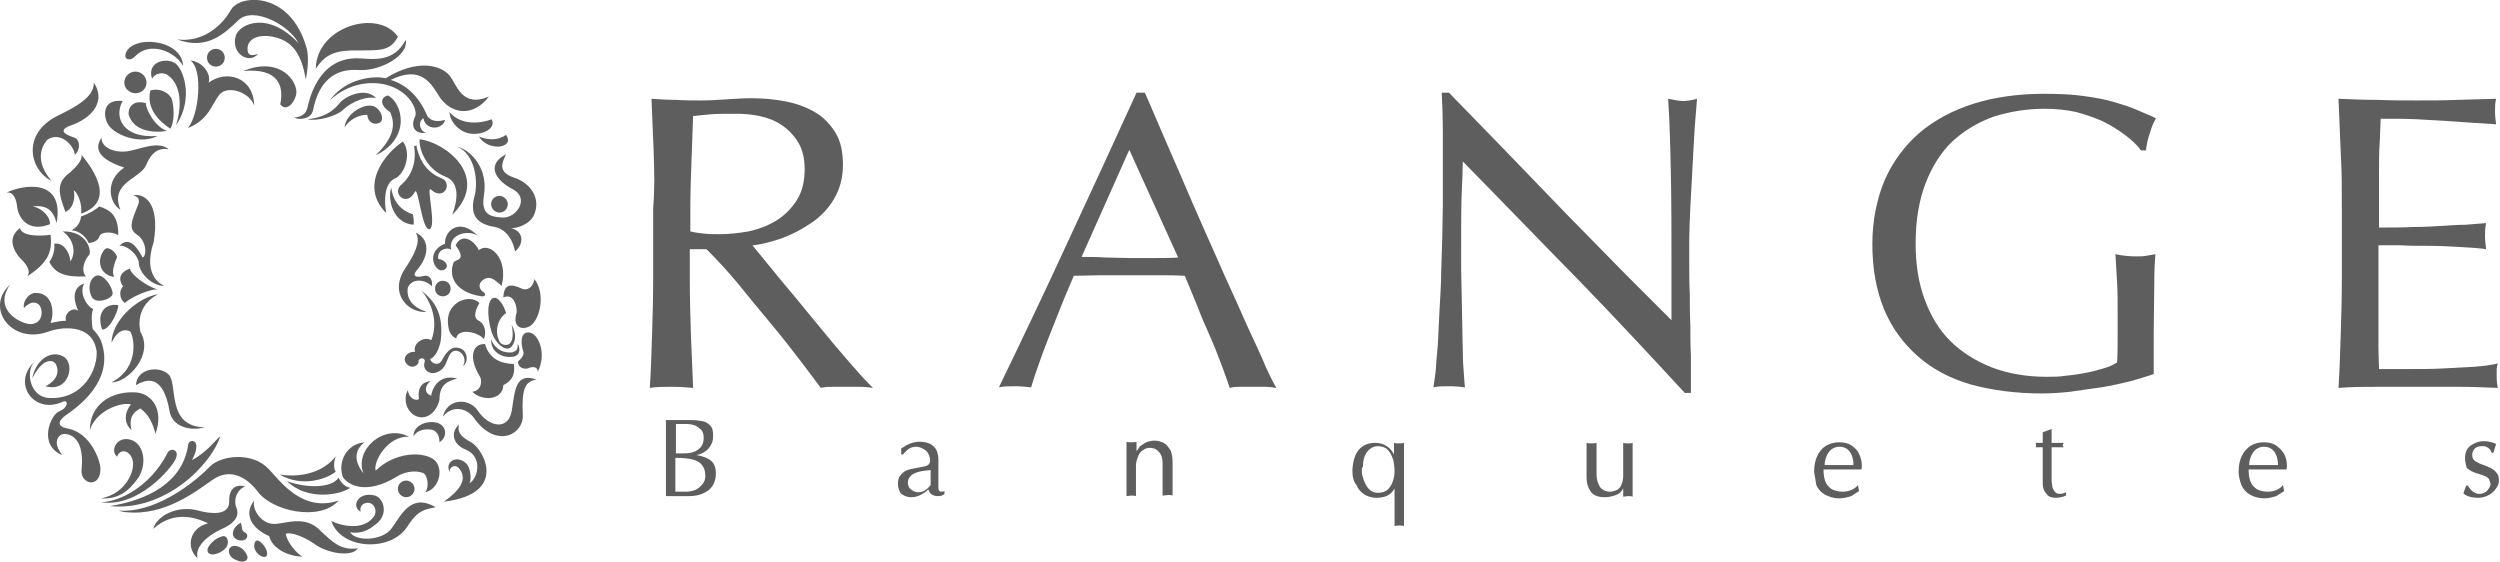 <?xml version="1.0" encoding="utf-8"?>
<!-- Generator: Adobe Illustrator 18.0.0, SVG Export Plug-In . SVG Version: 6.00 Build 0)  -->
<!DOCTYPE svg PUBLIC "-//W3C//DTD SVG 1.1//EN" "http://www.w3.org/Graphics/SVG/1.1/DTD/svg11.dtd">
<svg version="1.1" id="Layer_1" xmlns="http://www.w3.org/2000/svg" xmlns:xlink="http://www.w3.org/1999/xlink" x="0px" y="0px"
	 width="450.5px" height="101.2px" viewBox="0 0 450.5 101.2" enable-background="new 0 0 450.5 101.2" xml:space="preserve">
<g>
	<g>
		<path fill-rule="evenodd" clip-rule="evenodd" fill="#5E5E5E" d="M126.9,42.1c0.9,0.1,1.8,0.1,2.9,0.1c1.6,0,3.3-0.2,5.1-0.5
			c1.8-0.4,3.4-1,4.9-1.9c1.5-0.9,2.7-2.1,3.7-3.6c1-1.5,1.5-3.4,1.5-5.7c0-2-0.4-3.6-1.2-4.9c-0.8-1.3-1.8-2.3-3-3.1
			c-1.2-0.8-2.5-1.3-4-1.6c-1.4-0.3-2.8-0.4-4.2-0.4c-1.9,0-3.4,0-4.6,0.1c-1.2,0.1-2.2,0.2-3.1,0.3c-0.1,2.8-0.2,5.5-0.3,8.3
			c-0.1,2.7-0.2,5.5-0.2,8.2v4.3C125.2,41.9,126,42,126.9,42.1L126.9,42.1z M117.8,27.6c-0.1-3.2-0.3-6.5-0.4-9.8
			c1.5,0.1,3.1,0.2,4.5,0.2c1.5,0.1,3,0.1,4.5,0.1c1.5,0,3-0.1,4.5-0.2c1.5-0.1,3-0.2,4.5-0.2c2.2,0,4.3,0.2,6.3,0.6
			c2,0.4,3.8,1.1,5.3,2c1.5,0.9,2.7,2.2,3.6,3.7c0.9,1.5,1.3,3.4,1.3,5.7c0,2.4-0.6,4.5-1.7,6.3c-1.1,1.8-2.5,3.2-4.2,4.3
			c-1.6,1.1-3.4,2-5.3,2.7c-1.9,0.6-3.6,1.1-5.1,1.2c0.6,0.8,1.5,1.8,2.6,3.2c1.1,1.4,2.4,2.9,3.7,4.5c1.4,1.6,2.8,3.4,4.3,5.2
			c1.5,1.8,2.9,3.5,4.3,5.2c1.4,1.6,2.7,3.2,3.9,4.5c1.2,1.4,2.2,2.4,2.9,3.1c-0.8-0.1-1.6-0.2-2.4-0.2c-0.8,0-1.6,0-2.4,0
			c-0.7,0-1.5,0-2.3,0c-0.8,0-1.5,0-2.3,0.2c-0.8-1.1-2-2.7-3.6-4.8c-1.6-2.1-3.4-4.4-5.4-6.8c-2-2.4-4-4.8-6-7.3
			c-2-2.4-3.9-4.4-5.6-6.1h-3v5.5c0,3.3,0.1,6.6,0.2,9.9c0.1,3.2,0.3,6.4,0.4,9.6c-1.2-0.1-2.5-0.2-3.9-0.2c-1.4,0-2.7,0-3.9,0.2
			c0.2-3.2,0.3-6.3,0.4-9.6c0.1-3.2,0.2-6.5,0.2-9.9v-13C118,34.1,117.9,30.8,117.8,27.6z"/>
		<path fill-rule="evenodd" clip-rule="evenodd" fill="#5E5E5E" d="M194.9,46.3c1.4,0,2.8,0,4.3,0.1c1.5,0,2.9,0.1,4.3,0.1
			c1.5,0,3,0,4.4,0c1.5,0,3,0,4.4-0.1L203.5,27L194.9,46.3L194.9,46.3z M230,69.9c-0.7-0.1-1.4-0.2-2.1-0.2c-0.7,0-1.3,0-2.1,0
			c-0.7,0-1.4,0-2.1,0c-0.7,0-1.4,0-2.1,0.2c-0.4-1.2-0.9-2.6-1.5-4.2c-0.6-1.6-1.3-3.4-2.1-5.2c-0.8-1.8-1.6-3.6-2.3-5.5
			c-0.8-1.9-1.5-3.6-2.2-5.3c-1.7-0.1-3.4-0.1-5.1-0.1c-1.8,0-3.5,0-5.3,0c-1.6,0-3.2,0-4.8,0c-1.6,0-3.2,0.1-4.8,0.1
			c-1.7,3.9-3.2,7.7-4.6,11.3c-1.4,3.6-2.4,6.5-3.1,8.8c-0.9-0.1-1.9-0.2-2.9-0.2c-1.1,0-2,0-2.9,0.2c4.3-8.9,8.5-17.7,12.5-26.4
			c4.1-8.8,8.2-17.7,12.3-26.7h1.5c1.3,2.9,2.6,6.1,4.1,9.5c1.5,3.4,3,6.9,4.5,10.4c1.5,3.5,3.1,7,4.6,10.4c1.5,3.5,3,6.6,4.3,9.6
			c1.3,3,2.6,5.6,3.6,7.9C228.4,66.9,229.3,68.7,230,69.9z"/>
		<path fill-rule="evenodd" clip-rule="evenodd" fill="#5E5E5E" d="M284.2,50.2c-6.9-7-13.7-14.1-20.6-21.1c0,1.4-0.1,3.3-0.2,5.7
			c-0.1,2.4-0.1,5.6-0.1,9.7c0,1.1,0,2.4,0,4c0,1.6,0.1,3.2,0.1,4.9c0,1.7,0.1,3.5,0.1,5.2c0,1.8,0.1,3.4,0.1,4.9
			c0,1.5,0.1,2.8,0.2,4c0.1,1.1,0.1,1.9,0.2,2.3c-0.9-0.1-1.8-0.2-2.8-0.2c-1.1,0-2,0-2.9,0.2c0.1-0.5,0.2-1.5,0.4-2.8
			c0.1-1.4,0.2-3,0.4-4.9c0.1-1.9,0.2-4,0.3-6.2c0.1-2.2,0.3-4.4,0.3-6.7c0.1-2.2,0.1-4.4,0.2-6.5c0-2.1,0.1-4,0.1-5.7
			c0-4.9,0-9,0-12.5c0-3.5-0.1-6.1-0.2-7.8h1.3c3.2,3.3,6.7,6.9,10.4,10.7c3.7,3.8,7.3,7.6,10.9,11.3c3.6,3.7,7.1,7.2,10.3,10.5
			c3.3,3.3,6.1,6.1,8.5,8.5V47.5c0-5.3,0-10.5-0.1-15.5c-0.1-5-0.2-9.8-0.5-14.2c1.1,0.2,2,0.4,2.7,0.4c0.6,0,1.5-0.1,2.5-0.4
			c-0.1,1.1-0.2,2.8-0.4,5c-0.1,2.2-0.3,4.6-0.4,7.1c-0.1,2.5-0.3,5-0.4,7.4c-0.1,2.4-0.2,4.4-0.2,5.8c0,1.3,0,2.8,0,4.5
			c0,1.7,0,3.5,0.1,5.4c0,1.9,0,3.7,0.1,5.7c0,1.9,0,3.7,0.1,5.3c0,1.6,0,3.1,0,4.3c0,1.1,0,1.9,0,2.5h-1.1
			C297.5,64.2,291.1,57.3,284.2,50.2z"/>
		<path fill-rule="evenodd" clip-rule="evenodd" fill="#5E5E5E" d="M382.9,24.3c-1.2-0.9-2.5-1.7-3.9-2.4c-1.5-0.7-3.1-1.2-4.8-1.7
			c-1.8-0.4-3.7-0.6-5.7-0.6c-3.3,0-6.3,0.5-9.2,1.4c-2.8,1-5.3,2.5-7.4,4.4c-2.1,2-3.7,4.5-4.9,7.6c-1.2,3.1-1.8,6.7-1.8,10.9
			c0,3.7,0.5,7,1.6,10c1.1,3,2.6,5.5,4.6,7.5c2,2,4.5,3.6,7.5,4.8c2.9,1.1,6.2,1.7,9.9,1.7c1.1,0,2.3,0,3.5-0.2
			c1.2-0.1,2.4-0.3,3.5-0.5c1.1-0.2,2.2-0.5,3.2-0.8c1-0.3,1.8-0.6,2.5-1.1c0.1-1.5,0.1-3,0.1-4.5c0-1.5,0-3.1,0-4.6
			c0-1.8,0-3.5-0.1-5.3c-0.1-1.8-0.2-3.5-0.3-5.1c1.3,0.3,2.6,0.4,3.8,0.4c0.6,0,1.2,0,1.7-0.1c0.6-0.1,1.1-0.2,1.7-0.3
			c-0.1,1.2-0.2,3-0.2,5.5c0,2.5-0.1,5.8-0.1,9.9c0,1,0,2.1,0,3.1c0,1,0,2.1,0,3.1c-1.1,0.4-2.5,0.8-4.2,1.3
			c-1.7,0.4-3.4,0.8-5.3,1.1c-1.9,0.3-3.7,0.5-5.6,0.8c-1.9,0.2-3.6,0.3-5.1,0.3c-4.7,0-9-0.6-12.7-1.6c-3.8-1.1-7-2.8-9.6-5.1
			c-2.6-2.3-4.7-5.1-6.1-8.5c-1.4-3.4-2.1-7.3-2.1-11.7c0-4.3,0.8-8.1,2.2-11.5c1.5-3.4,3.6-6.2,6.2-8.5c2.7-2.3,6-4.1,9.8-5.3
			c3.8-1.2,8.1-1.8,12.7-1.8c2.7,0,5.1,0.1,7.2,0.4c2.1,0.3,3.9,0.6,5.5,1.1c1.6,0.5,3,0.9,4.3,1.5c1.2,0.5,2.3,1,3.2,1.4
			c-0.4,0.7-0.8,1.6-1.1,2.7c-0.4,1.1-0.6,2.2-0.7,3.1h-0.9C385.1,26.1,384.1,25.2,382.9,24.3z"/>
		<path fill-rule="evenodd" clip-rule="evenodd" fill="#5E5E5E" d="M421.8,27.5c-0.1-3.2-0.3-6.5-0.4-9.7c2.4,0.1,4.7,0.2,7.1,0.2
			c2.4,0.1,4.7,0.1,7.1,0.1c2.4,0,4.7,0,7.1-0.1c2.3-0.1,4.7-0.1,7.1-0.2c-0.2,0.7-0.2,1.5-0.2,2.3c0,0.8,0.1,1.5,0.2,2.3
			c-1.7-0.1-3.3-0.2-4.6-0.3c-1.4-0.1-2.9-0.2-4.4-0.3c-1.6-0.1-3.3-0.2-5.1-0.3c-1.8-0.1-4.1-0.1-6.7-0.1c-0.1,1.6-0.1,3.2-0.2,4.6
			c-0.1,1.5-0.1,3.1-0.1,5c0,2,0,3.9,0,5.8c0,1.9,0,3.3,0,4.2c2.3,0,4.4,0,6.3-0.1c1.8,0,3.5-0.1,5.1-0.2c1.5-0.1,3-0.2,4.2-0.2
			c1.3-0.1,2.5-0.2,3.7-0.3c-0.2,0.8-0.2,1.5-0.2,2.4c0,0.7,0.1,1.5,0.2,2.3c-1.4-0.2-3-0.3-4.8-0.4c-1.8-0.1-3.7-0.2-5.5-0.2
			c-1.8,0-3.5,0-5.2-0.1c-1.6,0-2.9,0-3.9,0c0,0.5,0,1,0,1.5c0,0.5,0,1.2,0,2v3v4.5c0,2.9,0,5.3,0,7.1c0,1.9,0.1,3.3,0.1,4.2
			c1.7,0,3.6,0,5.5,0c2,0,4,0,5.9-0.1c1.9-0.1,3.7-0.2,5.5-0.3c1.7-0.1,3.2-0.3,4.5-0.6c-0.1,0.4-0.2,0.7-0.2,1.2c0,0.4,0,0.8,0,1.2
			c0,0.8,0.1,1.5,0.2,2c-2.4-0.1-4.8-0.2-7.1-0.2c-2.3,0-4.7,0-7.2,0c-2.4,0-4.8,0-7.2,0c-2.4,0-4.8,0-7.2,0.2
			c0.2-3.2,0.3-6.5,0.4-9.7c0.1-3.2,0.2-6.5,0.2-9.8V37.4C422,34,422,30.7,421.8,27.5z"/>
		<path fill-rule="evenodd" clip-rule="evenodd" fill="#5E5E5E" d="M120,89.4V75.7h4.7c0.7,0,1.3,0.1,1.9,0.2c0.6,0.1,1,0.4,1.4,0.8
			c0.4,0.4,0.5,1,0.5,1.7c0,0.1,0,0.2,0,0.3c0,0.5-0.1,1-0.4,1.5c-0.3,0.5-0.6,0.9-1.1,1.2c-0.4,0.3-1,0.5-1.5,0.6
			c1.1,0.2,2,0.5,2.6,1c0.6,0.5,0.9,1.3,0.9,2.3c0,1.4-0.5,2.4-1.4,3.1c-1,0.7-2.1,1-3.5,1H120L120,89.4z M121.8,81.7h1.3
			c1.2,0,2.1-0.2,2.7-0.7c0.6-0.4,1-1.1,1-2c0-0.1,0-0.1,0-0.2c0-0.5-0.1-0.9-0.4-1.3c-0.3-0.3-0.7-0.6-1.1-0.8
			c-0.5-0.2-1-0.3-1.6-0.3h-1.9V81.7L121.8,81.7z M121.8,88.6h1.9c0.7,0,1.3-0.2,1.8-0.4c0.5-0.3,0.9-0.7,1.2-1.1
			c0.3-0.4,0.4-0.9,0.4-1.3c0-0.9-0.2-1.5-0.6-2c-0.4-0.5-0.9-0.8-1.7-1c-0.8-0.2-1.8-0.3-3.1-0.3V88.6L121.8,88.6z M161.8,87.2
			c0-0.4,0.1-0.8,0.2-1.2c0.2-0.3,0.5-0.6,0.8-0.9c0.4-0.3,0.9-0.5,1.5-0.6l2.5-0.5c0.3-0.1,0.5-0.2,0.6-0.4
			c0.2-0.2,0.2-0.4,0.2-0.7c0-0.3-0.1-0.7-0.3-1.1c-0.2-0.4-0.5-0.7-0.9-0.9c-0.4-0.2-0.8-0.4-1.3-0.4c-0.4,0-0.9,0.1-1.2,0.3
			c-0.4,0.2-0.7,0.6-1.2,1.1h-0.3v-1.1c0.4-0.2,0.7-0.4,1-0.6c0.3-0.1,0.6-0.3,1-0.4c0.4-0.1,0.8-0.2,1.2-0.2c1.2,0,2.1,0.3,2.6,0.8
			c0.6,0.5,0.9,1.4,0.9,2.5v5.1c0,0.4,0.2,0.6,0.5,0.6c0.1,0,0.3,0,0.6-0.1v0.5c-0.3,0.3-0.7,0.4-1.2,0.4c-0.4,0-0.8-0.1-1.1-0.3
			c-0.3-0.2-0.5-0.5-0.6-0.9c-1,0.9-2,1.4-3.1,1.4c-0.8,0-1.4-0.3-1.9-0.7C162.1,88.5,161.8,87.9,161.8,87.2L161.8,87.2z
			 M167.7,87.4v-2.7c-1,0.1-1.8,0.2-2.4,0.4c-0.6,0.2-1,0.4-1.3,0.8c-0.3,0.3-0.4,0.7-0.4,1.1c0,0.1,0,0.3,0.1,0.5
			c0,0.3,0.3,0.6,0.6,0.8c0.4,0.3,0.8,0.4,1.2,0.4C166.3,88.7,167,88.3,167.7,87.4L167.7,87.4z M203,89.4v-9.8
			c0.2,0.1,0.5,0.1,0.9,0.1c0.3,0,0.6,0,0.9-0.1v1.7c0.2-0.3,0.4-0.5,0.5-0.7c0.1-0.2,0.3-0.3,0.6-0.5c0.3-0.2,0.6-0.4,0.9-0.5
			c0.4-0.1,0.8-0.2,1.3-0.2c0.6,0,1.1,0.2,1.6,0.4c0.5,0.3,0.8,0.7,1.2,1.3c0.3,0.6,0.4,1.4,0.4,2.3v5.9c-0.2-0.1-0.5-0.1-0.8-0.1
			c-0.3,0-0.6,0.1-1,0.1v-5.8c0-0.9-0.2-1.6-0.7-2.1c-0.4-0.5-1-0.7-1.6-0.7c-0.4,0-0.8,0.1-1.2,0.4c-0.4,0.2-0.7,0.6-0.9,1.1
			c-0.2,0.5-0.4,1.1-0.4,1.7v5.5c-0.3-0.1-0.6-0.1-0.9-0.1C203.6,89.3,203.3,89.4,203,89.4L203,89.4z M243.7,84.7
			c0.1-1.7,0.5-2.9,1.2-3.7c0.7-0.8,1.7-1.2,2.9-1.2c0.8,0,1.5,0.2,2.1,0.6c0.6,0.4,1,0.9,1.3,1.5v-2.1c0.2,0.1,0.5,0.1,0.9,0.1
			c0.3,0,0.6,0,0.9-0.1v15c-0.2-0.1-0.5-0.1-0.8-0.1c-0.3,0-0.6,0-0.9,0.1V88c-0.6,1.2-1.7,1.7-3.3,1.7c-0.7,0-1.4-0.2-2-0.5
			c-0.6-0.4-1.2-0.9-1.5-1.7C243.9,86.8,243.7,85.9,243.7,84.7L243.7,84.7z M245.4,84.7c0,0.4,0,0.8,0.2,1.3
			c0.1,0.5,0.3,0.9,0.5,1.3c0.2,0.4,0.5,0.8,0.9,1.1c0.4,0.3,0.8,0.4,1.4,0.4c0.7,0,1.2-0.2,1.7-0.6c0.4-0.4,0.7-0.9,0.9-1.5
			c0.2-0.6,0.3-1.2,0.3-1.9c0-0.5-0.1-1.1-0.2-1.8c-0.2-0.6-0.4-1.2-0.9-1.8c-0.4-0.5-1.1-0.8-1.9-0.8c-0.8,0-1.5,0.4-2,1.1
			c-0.5,0.7-0.7,1.6-0.7,2.6C245.4,84.3,245.4,84.5,245.4,84.7L245.4,84.7z M285.9,86v-6.2c0.2,0.1,0.5,0.1,0.9,0.1
			c0.3,0,0.6,0,0.9-0.1v5.7c0,0.6,0.1,1.1,0.3,1.6c0.2,0.5,0.4,0.9,0.8,1.1c0.4,0.3,0.8,0.4,1.3,0.4c0.1,0,0.2,0,0.2,0
			c0.8-0.1,1.4-0.4,1.7-0.9c0.3-0.5,0.5-1.2,0.5-1.9v-6c0.3,0.1,0.7,0.1,0.9,0.1c0.3,0,0.6,0,0.8-0.1v9.7c-0.2-0.1-0.5-0.1-0.8-0.1
			c-0.3,0-0.6,0.1-0.9,0.1V88c-0.3,0.6-0.7,1-1.3,1.2c-0.6,0.2-1.2,0.4-2,0.4c-1.3,0-2.2-0.4-2.6-1.1
			C286.1,87.8,285.9,86.9,285.9,86L285.9,86z M326.9,85c0-1.1,0.2-2.1,0.6-2.9c0.4-0.8,0.9-1.4,1.6-1.8c0.7-0.4,1.5-0.6,2.3-0.6
			c1,0,1.8,0.2,2.4,0.7c0.6,0.4,1.1,1,1.3,1.6c0.3,0.7,0.4,1.3,0.4,1.9c0,0.3,0,0.5-0.1,0.7h-6.8c0,0.8,0.1,1.5,0.3,2.1
			c0.2,0.6,0.6,1,1.1,1.4c0.5,0.3,1.2,0.5,2,0.5c0.6,0,1.1-0.1,1.6-0.3c0.5-0.2,0.9-0.5,1.2-0.9l0.2,1.1c-0.5,0.3-0.9,0.6-1.1,0.7
			c-0.2,0.2-0.6,0.3-1,0.4c-0.4,0.1-0.9,0.2-1.5,0.2c-1,0-1.9-0.3-2.6-0.7c-0.7-0.4-1.2-1-1.5-1.7C327.2,86.6,327,85.8,326.9,85
			L326.9,85z M334,83.9c0-1-0.2-1.8-0.6-2.4c-0.4-0.6-1-1-2-1c-0.5,0-1,0.2-1.4,0.5c-0.4,0.3-0.7,0.8-0.9,1.3
			c-0.2,0.5-0.3,1-0.3,1.5H334L334,83.9z M368.1,87.1v-6.5h-1.3c0.1-0.1,0.1-0.2,0.1-0.3c0-0.2,0-0.3-0.1-0.5h1.3v-1.9l1.6-0.6v2.5
			h2.2c-0.1,0.2-0.2,0.3-0.2,0.4c0,0.1,0,0.2,0.2,0.4h-2.2v5.3c0,0.6,0,1.1,0.1,1.5c0,0.4,0.2,0.8,0.4,1.1c0.2,0.3,0.5,0.5,1,0.5
			c0.3,0,0.7-0.1,1.1-0.3v0.6c-0.7,0.3-1.3,0.4-1.9,0.4c-0.7,0-1.3-0.2-1.6-0.7C368.3,88.5,368.1,87.9,368.1,87.1L368.1,87.1z
			 M403.4,85c0-1.1,0.2-2.1,0.6-2.9c0.4-0.8,1-1.4,1.6-1.8c0.7-0.4,1.5-0.6,2.3-0.6c1,0,1.8,0.2,2.4,0.7c0.6,0.4,1.1,1,1.4,1.6
			c0.3,0.7,0.4,1.3,0.4,1.9c0,0.3,0,0.5-0.1,0.7h-6.8c0,0.8,0.1,1.5,0.3,2.1c0.2,0.6,0.6,1,1.1,1.4c0.5,0.3,1.2,0.5,2,0.5
			c0.6,0,1.1-0.1,1.6-0.3c0.5-0.2,0.9-0.5,1.2-0.9l0.2,1.1c-0.5,0.3-0.9,0.6-1.1,0.7c-0.2,0.2-0.6,0.3-1,0.4
			c-0.4,0.1-0.9,0.2-1.5,0.2c-1.1,0-1.9-0.3-2.6-0.7c-0.7-0.4-1.2-1-1.5-1.7C403.6,86.6,403.4,85.8,403.4,85L403.4,85z M410.5,83.9
			c0-1-0.2-1.8-0.6-2.4c-0.4-0.6-1-1-2-1c-0.5,0-1,0.2-1.4,0.5c-0.4,0.3-0.7,0.8-0.9,1.3c-0.2,0.5-0.3,1-0.3,1.5H410.5L410.5,83.9z
			 M444.2,82.6c0-1,0.3-1.8,1-2.3c0.7-0.5,1.5-0.8,2.4-0.8c0.8,0,1.6,0.2,2.2,0.5l-0.5,1.6h-0.3c-0.1-0.3-0.2-0.5-0.4-0.7
			c-0.2-0.2-0.4-0.3-0.6-0.4c-0.2-0.1-0.5-0.1-0.8-0.1c-0.4,0-0.8,0.1-1.1,0.3c-0.3,0.2-0.5,0.6-0.6,1c0,0.2,0,0.3,0,0.3
			c0,0.4,0.1,0.7,0.4,1c0.3,0.2,0.6,0.4,1.1,0.6c0.5,0.2,0.9,0.3,1.3,0.5c0.7,0.3,1.2,0.6,1.5,1c0.4,0.4,0.5,0.9,0.5,1.4
			c0,0.5-0.1,1-0.5,1.5c-0.3,0.5-0.8,0.9-1.3,1.2c-0.6,0.3-1.2,0.5-1.8,0.5c-1.4,0-2.3-0.3-2.8-0.8l0.5-1.4h0.3
			c0.6,1,1.3,1.5,2.1,1.5c0.4,0,0.7-0.1,1-0.3c0.3-0.1,0.5-0.4,0.7-0.7c0.2-0.3,0.3-0.5,0.3-0.8c-0.1-0.4-0.2-0.7-0.3-0.9
			c-0.2-0.2-0.4-0.4-0.7-0.5c-0.3-0.1-0.7-0.3-1.1-0.4c-0.4-0.1-0.7-0.2-0.9-0.3c-0.5-0.2-1-0.5-1.3-0.8
			C444.4,83.8,444.2,83.3,444.2,82.6z"/>
		<path fill-rule="evenodd" clip-rule="evenodd" fill="#5E5E5E" d="M55.4,19.4c0.3-1.2,1.8-8.9,8.9-8.9c2.9,0.1,6.6,0.9,8.8-3.3
			c0.6,2.8-4.7,5.8-8.8,5.4c-1.4,0-6.4-0.3-7.9,7.3c-0.3,1.5-2.4,1.8-3.4,1.3C54.4,21,55.1,20.6,55.4,19.4L55.4,19.4z M61,86.1
			c0.5,0.9,1.1,1.6,2.1,1.8c-1.8,1.3-7.7,2.4-11.4-1.2C55.2,88,59.7,88,61,86.1L61,86.1z M60.5,82.2c-1.9,2.6-5.8,4-10.1,3.3
			c4,2.4,8.5,0.8,10.1-0.5C60.1,84.4,60.1,83.3,60.5,82.2L60.5,82.2z M30.4,67.5c1.7,1.7-0.5,9.4,6.5,9.5c-2.9,0.8-5.8-0.3-6.3-2.7
			c-0.6-3.4-1.9-7.4-6.1-4.9C24.6,66.4,28.7,65.8,30.4,67.5L30.4,67.5z M80.2,43.9c-0.2-2.1,2.5-4.9,5.9-1.4
			c-1.7-1.2-5.4-0.3-4.8,2.5c-0.9-0.6-2.7,0.2-2.3,1.7c1.2,0,2.3,1.5,0.8,2C78.4,49.1,76.5,45.4,80.2,43.9L80.2,43.9z M88.5,61.1
			c0.4,1.3,1.7,2.6,3.8,2.4c0.9-0.3,1-0.6,1-1.6c0.5,1,0.5,2.3-1.1,2.4C91,64.5,88.4,63.8,88.5,61.1L88.5,61.1z M88.9,53.7
			c-1.4,0.4-1,4.8,0,6.9c1.1,2.1,2.7,2.8,3.4,1.7c0.5-0.7,0.9-1.9-0.1-3.8c0.9,4.6-1.7,3.8-2.1,3.2c-1-1.7-0.6-4.1,1.1-5.3
			C90.7,54.8,89.7,53.4,88.9,53.7L88.9,53.7z M31.9,7.1c5.4,2,8.5-1,11.1-3.5c2.7-2.5,9.1,0.9,10.8,4.2c-5.5-5.9-10.6-3.5-11.3-1.4
			c-1,3.2,2.4,5.3,4,3.3c-1.1,0.4-1.9,0.4-1.9-0.9c0-2.1,2.5-2.7,4.9-2.1c3.5,0.8,4.9,3.5,5.6,7.6c0,0,0.8-3.6,0.1-5.8
			c-2.9-10.1-12-9.6-13.6-6.7C39.9,4.8,36.4,7.7,31.9,7.1L31.9,7.1z M26.4,14.9c0,1.1-0.9,1.9-2,1.9c-1.1,0-2-0.9-2-1.9
			c0-1.1,0.9-2,2-2C25.5,12.9,26.4,13.8,26.4,14.9L26.4,14.9z M78.4,52c0,0.8,0.6,1.4,1.4,1.4c0.8,0,1.4-0.6,1.4-1.4
			c0-0.8-0.6-1.4-1.4-1.4C79,50.6,78.4,51.2,78.4,52L78.4,52z M88.5,36.8c0,0.8,0.7,1.5,1.5,1.5c0.8,0,1.5-0.6,1.5-1.5
			c0-0.8-0.7-1.5-1.5-1.5C89.2,35.3,88.5,35.9,88.5,36.8L88.5,36.8z M71.7,88.1c0,0.8,0.7,1.5,1.5,1.5c0.8,0,1.5-0.7,1.5-1.5
			c0-0.8-0.7-1.5-1.5-1.5C72.4,86.6,71.7,87.2,71.7,88.1L71.7,88.1z M40.5,10.4c0,0.9-0.7,1.6-1.6,1.6c-0.9,0-1.6-0.7-1.6-1.6
			c0-0.9,0.7-1.6,1.6-1.6C39.8,8.8,40.5,9.5,40.5,10.4L40.5,10.4z M56.9,12.4c1.8-2.8,3.8-3.4,7.8-3.3c3.4-0.1,5.6,0.3,7-2.5
			C68.1,1.5,57,4.8,56.9,12.4L56.9,12.4z M30.7,23.2c0.9-1.6,0.6-4.4,0.2-5.5c-0.6-1-2-1.9-3.8-1.4C26.3,19.5,28.6,21.8,30.7,23.2
			L30.7,23.2z M30.1,23.6c-2.6,0.4-6,0-6.9-2.9c-0.2-0.8,0.4-2.9,3.1-2.1C26.2,19.5,27.8,22.8,30.1,23.6L30.1,23.6z M5.8,68.2
			c0.7-3.6,3.6-5.2,5.7-3.9c2.1,1.3,0.9,6.5-3.3,5.3c2.7-1.4,2.3-3.2,1.8-4.1C9.5,64.9,7.8,64.3,5.8,68.2L5.8,68.2z M42.6,98.4
			c-1.7-0.3-1.8,1.7-0.3,2.4c1.5,0.8,2.4,0.3,2.3-0.5C44.3,99.5,43.7,98.6,42.6,98.4L42.6,98.4z M46,97.6c0.6-1,2.9,2,1.9,2.7
			C47.1,100.7,45.2,99.1,46,97.6L46,97.6z M37.4,99.3c-0.2-0.8,1.4-2.5,2.9-2.7c0.6,0,1.1,1,0.5,2C39.8,99.9,37.6,100.4,37.4,99.3
			L37.4,99.3z M42.9,97.3c1.5,0.5,2.1-0.9,1.3-1.3c-0.8-0.4-0.5-1-0.8-1.8C42.1,94.8,41.2,96.7,42.9,97.3L42.9,97.3z M20.3,52.9
			c0,0.9-2.9,2-3.7,0.7c-0.8-1.3-0.6-3.3,0.7-3.9C18.6,49.2,20.3,51.7,20.3,52.9L20.3,52.9z M20.6,49.9c-0.6-0.9,0.1-2.6,0.5-3.6
			c-0.2-0.8-1.5-2-2.2-1.4C17.3,46.7,17.9,49.6,20.6,49.9L20.6,49.9z M18.4,59.4c1.6,0,3.1-4,2.9-4.4C19.5,54.6,17.2,55.9,18.4,59.4
			L18.4,59.4z M28.5,52.2c-1.1-0.3-4.9,1.3-6,2.4c-1-0.7-1.1-2.3-0.3-3c-0.5-0.6-1.3-2.3,1.2-3.2C23.6,49.5,26.4,51.6,28.5,52.2
			L28.5,52.2z M74.5,78.6c0-2.1,2.7-2.9,4.3-2.4c1.7,0.5,1.9,2.5,0.4,3.5c0-1.3-0.6-2.2-1.6-2.3C76.6,77.3,75.3,77.4,74.5,78.6
			L74.5,78.6z M73.1,71.6c-0.2,2.8,2.6,4.7,4.7,2.9c0.8-0.7,1.3-1.8,1.4-2.6c0-2.9,1.9-3.3,3.2-3.7c-3.6-0.9-4.6,2.2-4.7,3.1
			c-1.5-0.5-1-2.1-0.1-2.6c-0.9,0-2.5,0.6-2.1,3.2c-0.5,0.4-1.8,0-2-1.6C73.3,70.7,73.1,71.1,73.1,71.6L73.1,71.6z M86.8,53.4
			c0.9,0.1,0.7-0.7,0.1-0.9c-1.1-1.1-0.1-2.2,0.9-2.4c1-0.2,1.8,0.8,2.6,1.4c1.3-5.2-2.4-8-4.1-6.4c-0.8-1.7-3-3.3-4.2-0.9
			c2.2,3-0.2,2.4-0.4,3.2C80.8,49.9,82.1,52.7,86.8,53.4L86.8,53.4z M86.4,54.6c0,0-1.5,2.3-0.3,3.1c1.5,0.7,1.5,2.5,1.1,3.4
			c-1.2-1.4-4.7-2-5-0.1c-1.2-0.6-1.4-1.6-1.5-3C80.6,54.3,84.7,52.9,86.4,54.6L86.4,54.6z M90.7,53.6c0.1-2.3,1.2-2.6,3.3-1.6
			c0.8,0.4,2,0,2.3-1.7c2,2.5,1.1,7.1-0.7,8.4c-1.2,0.8-3.4,0.6-2.5-2.4C93.2,55.5,92.7,52.7,90.7,53.6L90.7,53.6z M93.3,65.2
			c0.1,0.7,0.6,1.4,1.8,1.2c0.8-0.4,1.8-0.4,1.8,0.6c1.7-3.3,0.1-7-1.6-7.1c-1.7-0.1-1.4,2.4-1,3.4C94.5,63.9,94,64.6,93.3,65.2
			L93.3,65.2z M87.4,62c-2.2-0.1-3.1,2.3-0.9,5.9c0.4,0.7,0.3,2.5-1.4,2.7c1.9,1.8,5.5,1.5,5.6-1.2c1.4-0.7,2.2-1.7,1.9-3.8
			C90.2,65.5,88.2,64.7,87.4,62L87.4,62z M79.8,75.1c1.8-2.3,4.6-1.5,5.8,0.5c4.1,5.4,8.9,2.5,8.6-0.9c-0.2-4.6,0.4-6,2.5-6.3
			c-4-1.4-3.9,2.3-4.5,5.7c-0.6,3.4-4,3-6.1-0.1C84.6,71.7,80.6,71.7,79.8,75.1L79.8,75.1z M82.7,76.5c-1.7,1.6-0.9,3.7,1.2,4.5
			c3,1.2,2.4,5,0.7,6.1c0.4-0.7,0.2-2.9-0.6-3.6c-1.8-1.7-4-0.1-2.9,1.6c-0.3-0.8,0.9-1.7,1.7-0.6c1.5,1.9,0,3.9-2.8,5.9
			c11.6-1.4,7.2-9.4,4.9-10.7C82.6,78.5,82.5,77.6,82.7,76.5L82.7,76.5z M65.7,79.7c-3.3,0.3-4.9,3.6-3.9,6.3
			c0.8,1.2,3.9,3.4,9.7-0.1c1.8-1.2,4.2-1.1,5-0.5c0.5,0.4,0.9,2.5,0.1,3.3c2.3-0.4,3.5-3.9,1.8-5.7c-1.8-1.7-7.1-1.7-10.7,1.8
			c-0.5-1.5,2.1-6.3,6-6.1c-4.6-2.4-9.9,2.4-8.2,6.6C63.8,83.2,63.8,81.1,65.7,79.7L65.7,79.7z M59.7,93.9c1.8,5.2,10.7,5.6,13.7,1
			c2-3.2,3.4-3.1,5.1-3.5c-4.6-2.7-6.3,1.7-8,3.9c-1.7,2.2-6.5,2.3-7.4,0.6c0,0,2.2,0.6,4.3-1.2c2.7-1.7,1.9-4.8,0.2-5.4
			c-3.1-0.8-4.4,2-2.6,2.9c0,0-0.3-0.9,0.5-1.4c1.8-0.9,2.8,1.4,1.7,2.5C65.5,95.4,62.1,95,59.7,93.9L59.7,93.9z M45.8,90.2
			c-2.1,2.7-0.1,5.2,2.7,6.4c0.6,2.4,3.7,3.7,6,3.7c-1-0.5-2.8-2.6-3-4.1c0.9-0.4,3.2,0.5,5,1.7c2.3,1.8,6.9,2.6,8,0.9
			c-3.2,0.5-4.8-1.4-6.6-3c-2.9-3.3-6.9-1.2-8.7-1.4C47.1,94.3,45.4,91.9,45.8,90.2L45.8,90.2z M27.6,95.3c0.7-2.4,4.4-4.3,8.1-3.3
			c2.2,0.6,5.6,1,5.6-1.6c-0.1-2.3,1.2-3.3,2.9-2.7c-1.1,0.2-2.3,2-1.6,3.8C43,92.4,43,94,40,95.3c-3,1.4-4.9,3.4-4.4,5.3
			c-2.2-2-1.4-5.5,1.9-6.3C35.8,93.5,31.6,91.7,27.6,95.3L27.6,95.3z M21.4,92c0.5,0.2,1,0.3,1.4,0.3c7,0.7,12.7-3.9,15.6-5.9
			c3.1-2.1,6-0.4,7.9,2c2.6,3.8,11.5,5.6,14.7,1.8c-6.5,2.2-10.5-3.5-12.5-5.6C45.6,81.4,40,82,37.9,84C34.1,87.9,27.3,92.5,21.4,92
			L21.4,92z M77.7,61.3c0.6-1.2,1.4-5-1.7-8.9c1.9,1.6,4.1,3.7,3.4,9.1c-0.3,1.4-0.9,2.8-1.9,3.2c0.2,0.8,1.6,1.4,2.2,0.1
			c1-1.9,2.1-2.6,3.5-1.9c0.9,0.4,1.4,2.2,0.2,3.1c1-1.6-0.7-3.4-1.9-2.6c-1.1,0.8-0.8,3-2.8,3.7c-1.2,0.5-2.6-0.4-2.2-1.8
			c0.3-0.8-0.8-1-1.1-0.3c0.3,0.5-0.9,1.7-2,0.7c-1.1-1-0.1-2.4,1.4-2.3C74.3,61.9,76.4,60.5,77.7,61.3L77.7,61.3z M62.1,23
			c0.7-1.4,2.7-2.4,4.1-2.3c0,1,0.9,1.9,2,1.5c1.1-0.3,0.7-2-0.4-2.8C66.2,18.1,62.2,20.4,62.1,23L62.1,23z M69.9,17.2
			c-1.3,0.3-1.6,1.7,0.4,3c1.3,2.8,0,5.2-2.6,7.8C74.2,24.8,72.5,18.5,69.9,17.2L69.9,17.2z M70.5,33.8c-0.7,2.2,0.3,6.4,4,6.7
			c0.2-0.3-0.1-1.9-0.1-1.9S71,37.9,70.5,33.8L70.5,33.8z M82.3,26.4c3.4,1.3,3.9,6.5,3.2,9c-0.9,3.3,0.4,5,3.7,5.5
			c2.2,0.5,3.3,2.6,3.6,4.4c1.4-1,1.9-3.5-0.7-4.2c0.9,0.1,3.3-0.6,4.1-2.3c1.4-3.1-0.7-5.9-3.6-6.8c-2.9-1-2.2-2.6-1.4-4.2
			c-3.7,1.9-1.9,4.7,1.2,6.3c3.1,1.6,0.7,5.2-1.8,5.1c-2.6-0.1-3.9-0.8-3.4-4C88,30.6,85.1,27.1,82.3,26.4L82.3,26.4z M75.6,25.1
			c4.3,0.4,13,6.6,5.9,13.6c1-2.7,1.4-5.9-1.3-6.9C77.3,30.7,75.5,27.5,75.6,25.1L75.6,25.1z M79.5,32.1c-3-1.2-4.1-3.8-4.5-6
			c-0.1,0.3-0.3,0.3-0.4,0.1c0.4,2.2,0.1,5-2.3,7.1c-1.8,1.5,1,4.2,2.5,1.2c0.6-0.7,1.2,6.7,2.5,6.8l0,0l0,0l0.1,0l0,0
			c1.3-0.5-0.6-7.7,0.2-7.2C80,36.4,81.7,32.9,79.5,32.1L79.5,32.1z M72.6,25.5c1.6,2.1,0.4,5.9-1.5,6.7c-1.9,0.9-1.9,4.1-1.5,6.2
			C64.7,33.5,69.3,27.7,72.6,25.5L72.6,25.5z M19.8,91.2c9.8,1,18.2-7.3,19.9-12.6c-0.7,0.5-2.4,2.9-5.1,4.3c0,0,0.6-1.1,0.7-1.8
			c0.5-2-1.3-2-1.4-0.9C32.9,87,26.6,90.1,19.8,91.2L19.8,91.2z M18.2,90.5c6.7,1,12.5-6,13.3-7.5c1.2-2.1-1-2.5-1.4-1.2
			C27.1,87.5,21.8,90.4,18.2,90.5L18.2,90.5z M18.2,89.8c4.5-0.8,6.4-5.2,5.6-7.2c-0.7-1.7-2.3-1.6-2.7-0.3c-1.4-1.2,0.1-3.9,2.6-3
			c1.9,0.6,3,3.7,1.3,6.7C24,87.3,22.2,90.1,18.2,89.8L18.2,89.8z M16.2,77.5c1.1-3.5,5.3-4.8,6.7-4.7c0.3,0,0.5,0,0.7,0.1
			c-1,1.1-1.5,3.2,0.1,4.6c-0.5-2.1,0.2-3.2,1.6-3.9c1.4,1,2.3,2.7,2.7,4.6c1.6-4.3-0.6-7.4-3.7-7.5C20,70.5,16.2,72.9,16.2,77.5
			L16.2,77.5z M1.8,51.3c-4.6,4.2,0.3,10.8,6.8,8.5c2.3-0.9,8-1.6,8.8,3.4c0.3,3-2.2,9-8.8,8.5c-3.4-0.4-4-5.1-2.3-6.6
			c-4.3,3.9-0.2,9.7,5,7.3c1.1-0.5,1,1.1-0.6,1.7c-1.6,0.6-3.9,6.1,0.5,7.9c-1.3-1.7-1.2-2.9-0.3-3.6c0.6-0.5,4.5-0.5,3.8,6.2
			c-0.3,2.7,3.4,3.5,3.4-0.1c0-1.5-1.8-6.6-6-7.3c-1.7-0.3-1.8-1.3-0.2-2.4c1.7-1.2,9-6.1,6.3-13.4c-0.4-0.9-1-1.6-1.5-2.1
			c-0.2-1.1-0.3-2.8,0.1-3.6c-1.3-0.6-2.6-3.1-1.6-4.6c-1.4,0.4-2.5,1.8-1.1,4.9c-1.1-0.8-2.6,0.6-2.2,1.8c-0.9,0-1.8,0.2-2.8,0.4
			c0.8-1.9,0.4-5.7-3-5.4c-1.2,0.3-2,1.7-1.8,2.7c1.3-1.3,2.2-1.1,2.7-0.6c0.6,0.4,1.1,3.2-1.3,3.5C4.3,58.6-1.5,56.1,1.8,51.3
			L1.8,51.3z M28.5,53c-3.9,0.7-8.4,4.9-8.4,8.8c1.2-2.7,2.7-2.4,3.3-2.1c0.6,0.4,2.1,6.4-3.3,9.2c2.8,0.1,7.7-4.9,5.2-9.1
			C24.9,57.9,25,54.9,28.5,53L28.5,53z M29.6,51.5c0,0-4.1-1.4-1.9-7.9c1.2-7.3-1.9-8.8-3.7-8.4c1.2,0.3,1.2,1.1,0.8,1.9
			c-1,2.6-1.8,4.1-0.1,5.2c1.7,1.1,1.8,3.8,1,4.1c-0.5-0.8-2.1-4.3-4.2-2.1c0.8-0.2,2.8,0.8,3.5,2.8C24.9,49.2,27.5,51.6,29.6,51.5
			L29.6,51.5z M86.3,24.6c1.7,0.7,3.5,0.7,4.9-0.3c0.8,1.2,0.1,1.9-1.1,2.1C89,26.5,87.3,26.2,86.3,24.6L86.3,24.6z M81,20.2
			c1.8,2.1,4.8,2.3,7.6,1.3c0.8,1.5-1.3,2.8-3.6,2.6C83.1,24,81.1,22.2,81,20.2L81,20.2z M59.4,18.1c3.6-3.3,7.5-3.4,9.9-2.9
			c4.7,1.1,6.2,5,5.4,6c-0.8,2,0.4,3,2.1,2.7c-1.1-0.2-1.6-1.9-0.5-2.6c0.4,2.3,3.5,2.1,3.9,0.3c-2,0.6-2.9-0.2-3.2-0.7
			c-1.6-3.8-4-5.7-6.6-6.5c5.7-2.8,7.4,0.9,8.9,3.2c2.2,3.1,6.1,3.4,8.8-0.2c-4.9,2.1-5.8-2.2-7.1-3.8c-1.5-1.8-5.7-3.1-11.5,0.5
			c-0.9-0.2-1.8-0.2-2.8-0.1C64.4,14.3,61.6,15.2,59.4,18.1L59.4,18.1z M55.4,21.5c1.8,0.4,5.2-0.6,6.3-1.6c2-1.9,4.7-2.6,6.1-2.2
			c-2-2.2-5.9-0.2-6.7,1C59.2,21,56.8,21.3,55.4,21.5L55.4,21.5z M14.6,39c1.5-0.5,2.6-1.2,3.3-1.8c1.8,0.6,3.5,1.5,3.4,5.2
			c-0.7-0.6-3-0.8-3.4,0.2c-0.3,1.1-1.9,1.2-1.9,1.2c-0.5-1.1-1.6-2.2-3.1-2.3C14.4,40.7,14.6,39.3,14.6,39L14.6,39z M9.8,43.9
			c0.1,1.7-0.5,2.7-0.9,3.3c1,2.1,3,2.8,6.6,2.6c-1-1-0.3-3,0.6-3.9c0.4-0.7-0.4-4.3-4.8-4.2c1.9,1.3,2.5,3.7,1.4,5.4
			C12.5,45.3,11.4,43.7,9.8,43.9L9.8,43.9z M3.6,41.1c0.3,1.5,3.7,1.5,5.5,1.2c0.4,3.1-0.5,5.1-4.2,7.5c0.8-1-0.3-2.4-1.3-3.3
			C2.5,45.2,1.2,42.9,3.6,41.1L3.6,41.1z M11.8,38.2c-1.3-3.4-1.7-5.3,0.8-7.1c1-0.9,2.3-2.2,2.1-3.2c1,1.3,6.9,8.2-0.1,10.6
			c0.3-1.6-0.6-3.8-1.3-4.2C13.5,35.3,13.5,37.3,11.8,38.2L11.8,38.2z M9,40.4c-3.5,1.4-5.5-0.6-5.9-3c-0.1-1.3-0.6-2.9-1.9-2.7
			c2.6-1.3,10.5-2.9,9,5.5c-0.6-2.4-1.9-3.3-4.3-3C7.6,37.5,9.1,39.1,9,40.4L9,40.4z M76.9,56.2c-2.9-0.9-3.7-2.7-3.4-4.4
			c0.9-1.9,3.4-1.3,4.3-0.2c0.3-1-0.4-2.1-1.3-1.9c-0.7,0.2-2.6,0.5-1.4-1c2.3-2.6,2.4-5.6-0.2-6.8c1.1,1.6-0.4,4.2-1.9,6.5
			C70,52.9,73.6,56.5,76.9,56.2L76.9,56.2z M9.3,32.6c-2.6-3-2.3-5.6-0.8-7.4c2.3-1.6,4.8,0.9,5,2.7c1-0.9,1-2.7-0.1-3.1
			c-0.9-0.3-3.3-1.1-0.9-2.1c4.3-1.4,6.6-4.6,4.4-7.8c0.1,2.6-3.3,4.4-6.6,6C3.8,24.2,5.4,30.7,9.3,32.6L9.3,32.6z M18.3,24.8
			c-0.1,1.4,1.6,2.7,4.3,2.5c2.4-0.2,5.7-2.1,7.8-0.4c-1.8-0.3-3.1,0.5-4.1,2.9c-1,2.4-6.6,3.1-4.6,8c-2.1-1.3-2.8-5.3,0.7-7.6
			C18.1,28.8,16.8,27,18.3,24.8L18.3,24.8z M22.1,18.2c-1.6,2.8-0.1,6.8,6.3,6.3c-3.3,1.7-8.2-0.3-9.1-2.4
			C18.6,20.6,18.6,17.8,22.1,18.2L22.1,18.2z M27.4,14.2c-1-3.1,2.5-3.8,4-2.9c1.5,0.7,3.7,6.3,0.3,11.3c1.1-3.3,1-7.3-1.4-9
			C29.7,13,28,13,27.4,14.2L27.4,14.2z M22.6,9.8c0.9-3.6,10.2-2.9,10.4,2.1c-1.4-2.6-6-4.6-8.7-1.7C23.4,11.1,22.4,10.7,22.6,9.8
			L22.6,9.8z M34.3,10.9c2.2,0.2,3.8,2.4,3.3,4c3.2-2.4,8.1-1,8.2,4.1c-0.9-2.5-4.9-3.7-6.3-1.9c-1.4,1.8-1.9,4.5-5.7,6
			C35.8,21.1,36.7,12.5,34.3,10.9L34.3,10.9z M43.8,12.8c6.4-0.6,7.4,2.7,6.7,6c1.3,1.7,3.1-1,2.9-2.5
			C53.1,13.9,49.9,10.3,43.8,12.8z"/>
	</g>
</g>
</svg>
